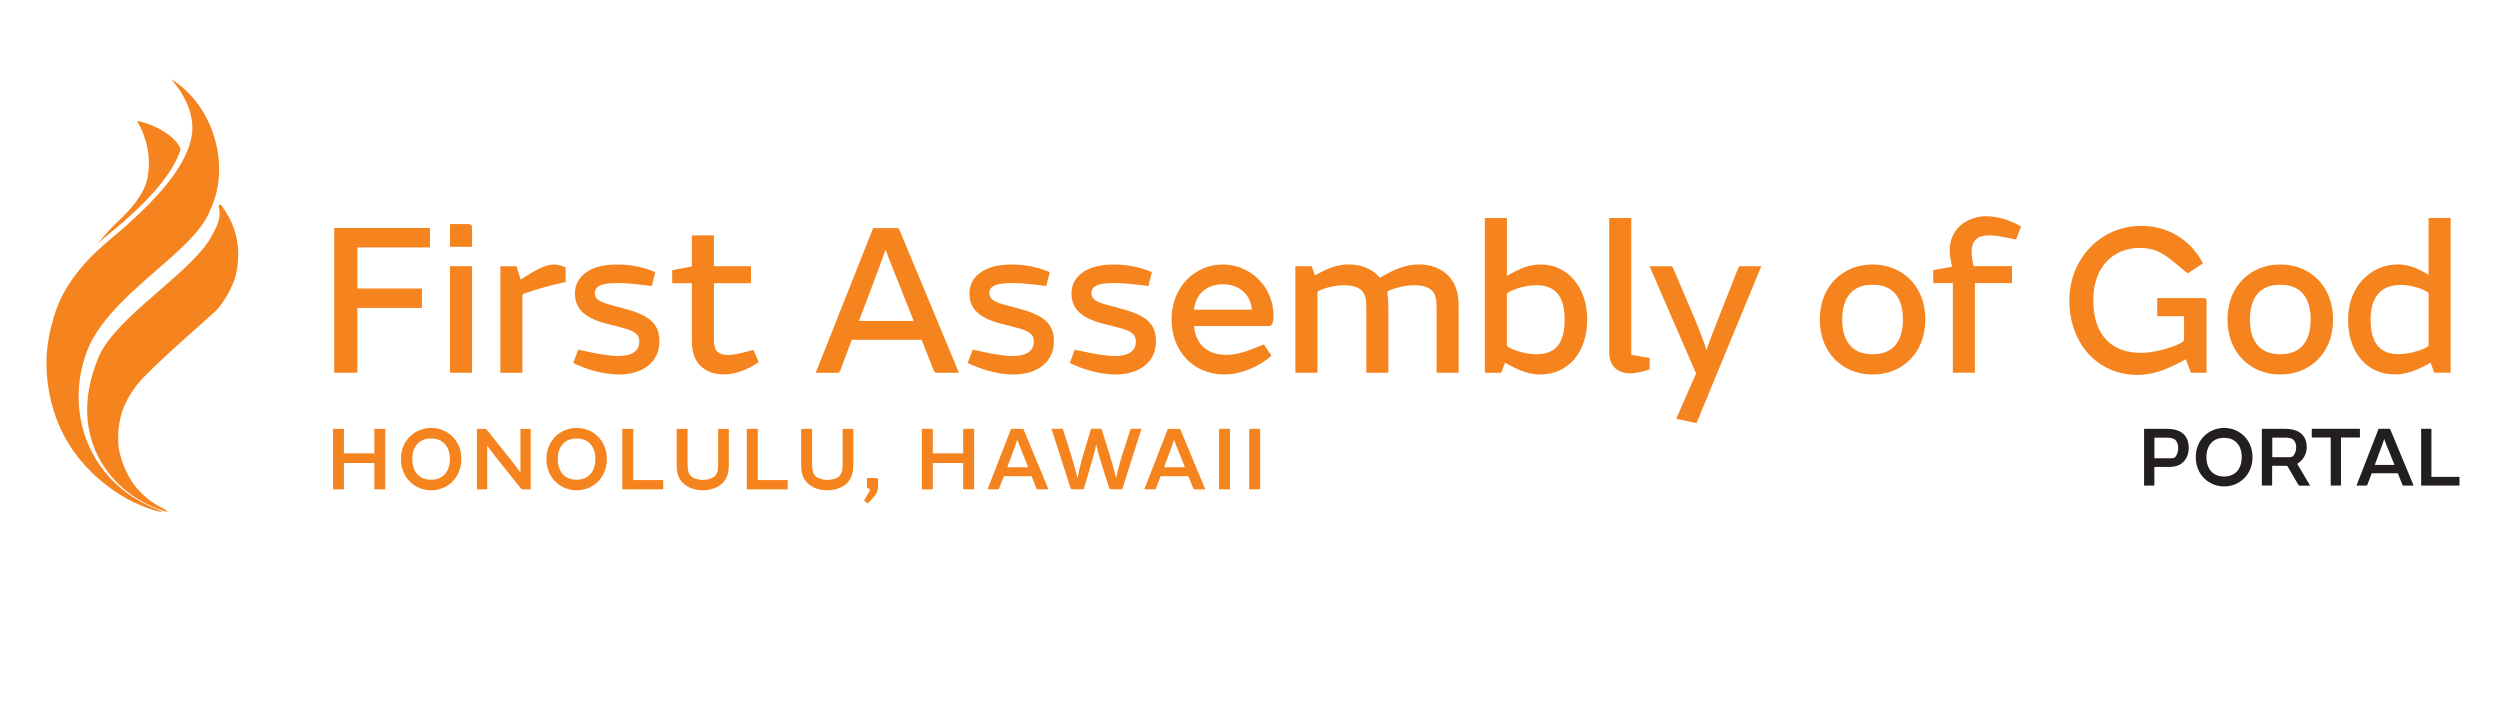 <svg xmlns="http://www.w3.org/2000/svg" id="Layer_1" data-name="Layer 1" viewBox="0 0 350 100"><defs><style>      .cls-1 {        fill: #231f20;      }      .cls-2 {        fill: #f5841f;      }    </style></defs><polygon class="cls-2" points="50.03 40.39 59.07 40.39 59.07 43.11 50.03 43.11 50.03 52.18 46.79 52.18 46.79 31.92 60.2 31.92 60.2 34.64 50.03 34.64 50.03 40.39"></polygon><path class="cls-2" d="M63,37.27h3.09v14.91h-3.09v-14.91ZM63,31.37h2.51c.46,0,.58.15.58.55v2.63h-3.09v-3.18Z"></path><path class="cls-2" d="M72.9,39.14c2.29-1.53,3.64-2.11,4.64-2.11.58,0,1.16.18,1.65.4v2.05c-1.59.31-3.76.92-5.74,1.59-.25.09-.31.21-.31.49v10.63h-3.09v-14.91h2.26l.58,1.86Z"></path><path class="cls-2" d="M91.26,40.05l-1.47-.18c-1.22-.15-2.32-.24-3.33-.24-2.17,0-3.18.37-3.18,1.44,0,.92.95,1.28,2.32,1.65l1.83.49c3.18.86,4.89,1.89,4.89,4.58,0,2.87-2.29,4.64-5.68,4.64-2.08,0-4.58-.7-6.39-1.62l.7-1.86,1.31.28c1.83.4,3.21.61,4.28.61,1.92,0,2.96-.67,2.96-2.02,0-.98-.55-1.47-2.47-1.96l-2.02-.52c-2.99-.76-4.52-1.99-4.52-4.25,0-1.22.52-2.14,1.38-2.81,1.07-.86,2.63-1.25,4.58-1.25s3.82.43,5.29,1.07l-.49,1.96Z"></path><path class="cls-2" d="M106.21,50.68c-1.31.98-3.27,1.74-4.83,1.74-1.41,0-2.51-.43-3.27-1.16-.83-.79-1.25-1.96-1.25-3.54v-8.07h-2.75v-1.83l2.75-.52v-4.34h3.09v4.31h5.19v2.38h-5.19v7.94c0,.83.15,1.31.49,1.65.31.3.79.46,1.47.46s1.5-.18,2.35-.4l1.22-.31.73,1.68Z"></path><path class="cls-2" d="M127.92,44.94l-1.65-4.16c-.86-2.14-1.92-4.77-2.29-5.84-.4,1.16-1.31,3.64-2.14,5.8l-1.59,4.19h7.67ZM129.02,47.57h-9.78l-1.59,4.28c-.12.28-.18.34-.52.34h-2.93l8.04-20.26h3.18c.34,0,.43.06.55.37l8.28,19.89h-2.99c-.31,0-.43-.03-.55-.34l-1.68-4.28Z"></path><path class="cls-2" d="M146.49,40.05l-1.47-.18c-1.22-.15-2.32-.24-3.33-.24-2.17,0-3.18.37-3.18,1.44,0,.92.95,1.28,2.32,1.65l1.83.49c3.18.86,4.89,1.89,4.89,4.58,0,2.87-2.29,4.64-5.68,4.64-2.08,0-4.58-.7-6.39-1.62l.7-1.86,1.31.28c1.83.4,3.21.61,4.28.61,1.92,0,2.96-.67,2.96-2.02,0-.98-.55-1.47-2.47-1.96l-2.02-.52c-2.99-.76-4.52-1.99-4.52-4.25,0-1.22.52-2.14,1.38-2.81,1.07-.86,2.63-1.25,4.58-1.25s3.82.43,5.29,1.07l-.49,1.96Z"></path><path class="cls-2" d="M160.78,40.05l-1.47-.18c-1.22-.15-2.32-.24-3.33-.24-2.17,0-3.18.37-3.18,1.44,0,.92.95,1.28,2.32,1.65l1.83.49c3.18.86,4.89,1.89,4.89,4.58,0,2.87-2.29,4.64-5.68,4.64-2.08,0-4.58-.7-6.39-1.62l.7-1.86,1.31.28c1.83.4,3.21.61,4.28.61,1.92,0,2.96-.67,2.96-2.02,0-.98-.55-1.47-2.47-1.96l-2.02-.52c-2.99-.76-4.52-1.99-4.52-4.25,0-1.22.52-2.14,1.38-2.81,1.07-.86,2.63-1.25,4.58-1.25s3.82.43,5.29,1.07l-.49,1.96Z"></path><path class="cls-2" d="M175.26,43.35c-.18-2.14-1.77-3.55-4.06-3.55-2.17,0-3.82,1.28-4.03,3.55h8.1ZM178.01,49.8c-1.77,1.56-4.31,2.63-6.57,2.63-4.55,0-7.42-3.45-7.42-7.7,0-4.61,3.3-7.7,7.18-7.7s7.09,3.15,7.09,7.15c0,1.16-.24,1.47-.7,1.47h-10.42c.21,2.29,1.56,4.03,4.55,4.03,1.19,0,2.44-.37,3.54-.79l1.68-.67,1.07,1.59Z"></path><path class="cls-2" d="M183.63,37.27l.46,1.28.86-.46c1.41-.73,2.6-1.07,3.88-1.07,1.65,0,3.18.58,4.16,1.65l.18.21,1.01-.55c1.53-.82,2.93-1.31,4.49-1.31,1.65,0,3.18.58,4.16,1.65.89.95,1.38,2.2,1.38,4.13v9.38h-3.09v-9.17c0-1.13-.15-1.8-.61-2.29-.49-.55-1.44-.79-2.57-.79s-2.54.34-3.48.76c-.18.09-.28.15-.21.49.09.52.12,1.25.12,2.02v8.98h-3.09v-9.17c0-1.13-.15-1.8-.61-2.29-.49-.55-1.44-.79-2.57-.79s-2.51.34-3.42.76c-.18.09-.24.18-.24.4v11.09h-3.09v-14.91h2.29Z"></path><path class="cls-2" d="M210.96,48.18c0,.22.03.31.24.43.86.49,2.47.98,3.85.98,2.38,0,4-1.1,4-4.86,0-3.55-1.56-4.8-3.97-4.8-1.44,0-3.06.52-3.88.98-.18.09-.24.18-.24.4v6.87ZM207.88,52.18v-21.66h3.09v8.1l.67-.37c1.59-.86,2.75-1.22,4.09-1.22,3.64,0,6.48,3.09,6.48,7.7s-2.66,7.7-6.6,7.7c-1.31,0-2.66-.43-4.12-1.22l-.79-.43-.52,1.41h-2.29Z"></path><path class="cls-2" d="M230.94,51.69c-.64.28-1.86.58-2.72.58-.95,0-1.68-.31-2.17-.79-.49-.49-.76-1.19-.76-2.26v-18.7h3.09v19.16l2.57.43v1.59Z"></path><path class="cls-2" d="M243.31,37.61c.12-.28.18-.34.49-.34h2.78l-9.07,21.97-2.84-.61,2.78-6.35-6.51-15h2.81c.31,0,.4.03.52.34l2.96,6.94c.67,1.59,1.34,3.33,1.68,4.46.34-1.07.98-2.75,1.68-4.49l2.72-6.9Z"></path><path class="cls-2" d="M262.22,39.87h-.12c-2.78,0-4.19,1.8-4.19,4.86s1.41,4.86,4.19,4.86h.12c2.78,0,4.19-1.8,4.19-4.86s-1.41-4.86-4.19-4.86M262.22,52.43h-.12c-3.91,0-7.33-2.84-7.33-7.7s3.42-7.7,7.33-7.7h.12c3.91,0,7.33,2.84,7.33,7.7s-3.42,7.7-7.33,7.7"></path><path class="cls-2" d="M270.64,37.82l2.66-.49c-.18-.58-.34-1.56-.34-2.32,0-2.9,2.35-4.74,5.16-4.74,1.53,0,3.39.58,4.83,1.44l-.7,1.83-1.34-.28c-.95-.18-1.68-.31-2.41-.31-1.62,0-2.47.67-2.47,2.32,0,.61.15,1.56.3,1.99h5.35v2.38h-5.19v12.53h-3.09v-12.53h-2.75v-1.83Z"></path><path class="cls-2" d="M304.15,36.54c-1.56-1.28-2.75-1.83-4.58-1.83-3.61,0-6.51,2.51-6.51,7.36s2.6,7.33,6.63,7.33c1.83,0,4.25-.64,5.68-1.41.4-.21.4-.34.4-.7v-3.02h-3.76v-2.54h6.39c.37,0,.52.06.52.4v10.05h-2.2l-.7-1.89-1.22.64c-2.05,1.07-3.85,1.56-5.56,1.56-5.65,0-9.53-4.49-9.53-10.42s4.46-10.45,10.05-10.45c3.94,0,7.06,2.14,8.65,5.25l-2.14,1.41-2.11-1.74Z"></path><path class="cls-2" d="M319.3,39.87h-.12c-2.78,0-4.19,1.8-4.19,4.86s1.41,4.86,4.19,4.86h.12c2.78,0,4.19-1.8,4.19-4.86s-1.41-4.86-4.19-4.86M319.3,52.43h-.12c-3.91,0-7.33-2.84-7.33-7.7s3.42-7.7,7.33-7.7h.12c3.91,0,7.33,2.84,7.33,7.7s-3.42,7.7-7.33,7.7"></path><path class="cls-2" d="M340.01,41.24c0-.24-.06-.31-.24-.4-1.01-.58-2.41-.95-3.67-.95-2.66,0-4.22,1.59-4.22,4.83,0,3.64,1.59,4.86,3.94,4.86,1.37,0,3.09-.49,3.94-.98.21-.12.24-.21.24-.43v-6.93ZM340.8,52.18l-.52-1.41-.79.43c-1.47.8-2.87,1.22-4.19,1.22-3.94,0-6.57-3.06-6.57-7.67s3.15-7.73,6.94-7.73c1.37,0,2.6.43,4.03,1.28l.3.18v-7.97h3.09v21.66h-2.29Z"></path><path class="cls-2" d="M30.66,29.12c.27,1.25-.07,2.19-1.07,4.01-2.79,5.08-13.42,11.23-15.78,16.85-4.29,10.21.72,17.59,6.68,20.54,2.35,1.16,4.19,1.6,1.87.41-1.15-.59-2.61-1.72-3.59-3.07-1.22-1.69-1.9-3.68-2.11-4.95-.18-1.06-.19-3.05.29-4.79.48-1.74,1.45-3.22,2.13-4.12,1.83-2.39,9.77-9.18,11.09-10.45,1.32-1.27,2.56-3.82,2.83-4.95,1.19-5.1-.91-8.3-1.84-9.62-.35-.5-.64-.49-.51.15"></path><path class="cls-2" d="M16.57,30.94c-1.12,1.06-2.1,2.18-2.98,3.33.47-.48.94-.94,1.43-1.33,2.53-2.07,8.8-7.19,10.3-12.13-.01.03-.02.07-.03.11-.62-1.94-4.05-3.7-6.12-3.97,1.44,2.28,1.79,4.96,1.65,6.53-.14,1.52-.11,3.54-4.23,7.47"></path><path class="cls-2" d="M29.41,29.43c3.05-6.31.36-14.85-5.46-18.34,1.12,1.24,2.58,3.31,2.93,5.91.99,7.25-11.18,16.06-13,17.86-.75.75-2.59,2.28-4.57,5.47-2.1,3.38-2.68,7.86-2.76,9.11-.3,4.76.97,9.78,3.68,13.64,1.93,2.76,4.88,5.44,8.38,7.17,1.05.52,2.16.95,3.3,1.27.88.25,1.19.3-.05-.28-2.92-1.11-5.43-2.98-7.23-5.22-3.49-4.36-4.6-10.4-2.72-16.09,2.66-8.51,15.26-14.39,17.5-20.49"></path><g><path class="cls-2" d="M46.62,60.04h1.53v3.43h4.26v-3.43h1.53v8.47h-1.53v-3.69h-4.26v3.69h-1.53v-8.47Z"></path><path class="cls-2" d="M56.13,64.27c0-2.68,2.02-4.36,4.21-4.36h.04c2.19,0,4.21,1.67,4.21,4.36s-2.02,4.37-4.21,4.37h-.04c-2.19,0-4.21-1.69-4.21-4.37ZM60.37,67.16c1.61,0,2.61-1.1,2.61-2.89s-1-2.88-2.61-2.88h-.04c-1.61,0-2.61,1.09-2.61,2.88s1,2.89,2.61,2.89h.04Z"></path><path class="cls-2" d="M66.77,60.04h1.1c.14,0,.19.01.29.14l3.28,4.1c.55.68,1.16,1.5,1.41,1.87h.01v-6.11h1.44v8.47h-1.1c-.14,0-.19-.03-.29-.14l-3.28-4.1c-.56-.72-1.16-1.5-1.41-1.87h-.01v6.11h-1.44v-8.47Z"></path><path class="cls-2" d="M76.5,64.27c0-2.68,2.02-4.36,4.21-4.36h.04c2.19,0,4.21,1.67,4.21,4.36s-2.02,4.37-4.21,4.37h-.04c-2.19,0-4.21-1.69-4.21-4.37ZM80.74,67.16c1.61,0,2.61-1.1,2.61-2.89s-1-2.88-2.61-2.88h-.04c-1.61,0-2.61,1.09-2.61,2.88s1,2.89,2.61,2.89h.04Z"></path><path class="cls-2" d="M87.13,60.04h1.53v7.17h4.19v1.3h-5.73v-8.47Z"></path><path class="cls-2" d="M95.57,67.59c-.58-.6-.84-1.36-.84-2.54v-5.01h1.53v4.84c0,.91.08,1.39.49,1.79.33.33,1.05.52,1.65.52s1.32-.19,1.65-.52c.41-.4.49-.88.49-1.79v-4.84h1.5v5.01c0,1.19-.27,1.94-.84,2.54-.65.68-1.69,1.05-2.81,1.05s-2.15-.37-2.8-1.05Z"></path><path class="cls-2" d="M104.56,60.04h1.53v7.17h4.19v1.3h-5.73v-8.47Z"></path><path class="cls-2" d="M113,67.59c-.58-.6-.84-1.36-.84-2.54v-5.01h1.53v4.84c0,.91.08,1.39.49,1.79.33.33,1.05.52,1.65.52s1.32-.19,1.65-.52c.41-.4.49-.88.49-1.79v-4.84h1.49v5.01c0,1.19-.27,1.94-.84,2.54-.65.68-1.69,1.05-2.81,1.05s-2.15-.37-2.8-1.05Z"></path><path class="cls-2" d="M120.96,70.09l.81-1.38c.06-.1.06-.17-.05-.23l-.15-.09c-.17-.1-.2-.18-.2-.35v-1.11h1.3c.2,0,.26.08.26.24v.84c0,.79-.17,1.25-1.46,2.48l-.5-.41Z"></path><path class="cls-2" d="M129.06,60.04h1.53v3.43h4.26v-3.43h1.53v8.47h-1.53v-3.69h-4.26v3.69h-1.53v-8.47Z"></path><path class="cls-2" d="M141.57,60.04h1.53c.14,0,.18.03.23.15l3.46,8.32h-1.47c-.13,0-.17-.03-.22-.15l-.68-1.69h-3.89l-.64,1.69c-.05.13-.08.15-.22.15h-1.42l3.3-8.47ZM143.94,65.42l-.69-1.74c-.32-.78-.65-1.57-.83-2.12-.17.54-.47,1.36-.75,2.1l-.65,1.76h2.93Z"></path><path class="cls-2" d="M149.87,68.33l-2.66-8.3h1.44c.12,0,.15.03.18.11l1.14,3.6c.32,1.05.67,2.33.88,3.18h.01c.14-.75.45-2.1.77-3.17l1.11-3.73h1.33c.11,0,.14.03.17.11l1.14,3.63c.33,1.05.68,2.34.87,3.16h.01c.17-.83.47-2.02.82-3.14l1.18-3.64c.03-.1.08-.11.17-.11h1.38l-2.7,8.47h-1.57c-.14,0-.22-.05-.26-.18l-.93-2.94c-.34-1.07-.75-2.52-.88-3.13h-.01c-.09.6-.51,2.08-.82,3.12l-.92,3.13h-1.58c-.14,0-.22-.05-.26-.18Z"></path><path class="cls-2" d="M163.52,60.04h1.53c.14,0,.18.03.23.15l3.46,8.32h-1.47c-.13,0-.17-.03-.22-.15l-.68-1.69h-3.89l-.64,1.69c-.05.13-.08.15-.22.15h-1.42l3.3-8.47ZM165.89,65.42l-.69-1.74c-.32-.78-.65-1.57-.83-2.12-.17.54-.47,1.36-.75,2.1l-.65,1.76h2.93Z"></path><path class="cls-2" d="M170.67,60.04h1.53v8.47h-1.53v-8.47Z"></path><path class="cls-2" d="M174.89,60.04h1.53v8.47h-1.53v-8.47Z"></path></g><g><path class="cls-1" d="M300.17,60.03h3c1.24,0,2.04.24,2.59.8.42.43.66,1.08.66,1.85,0,.84-.28,1.56-.8,2.04-.46.41-1.02.65-1.97.65h-2.04v2.61h-1.44v-7.95ZM304.01,64.16c.32,0,.44-.08.59-.26.2-.25.35-.73.35-1.2,0-.49-.16-.88-.38-1.09-.28-.26-.71-.34-1.27-.34h-1.68v2.89h2.4Z"></path><path class="cls-1" d="M307.41,64c0-2.52,1.9-4.09,3.95-4.09h.04c2.05,0,3.95,1.57,3.95,4.09s-1.89,4.1-3.95,4.1h-.04c-2.05,0-3.95-1.58-3.95-4.1ZM311.39,66.71c1.51,0,2.45-1.03,2.45-2.71s-.94-2.7-2.45-2.7h-.04c-1.51,0-2.45,1.02-2.45,2.7s.94,2.71,2.45,2.71h.04Z"></path><path class="cls-1" d="M316.67,60.03h2.99c1.2,0,2.01.18,2.61.77.4.4.67.98.67,1.8,0,1.04-.54,1.85-1.33,2.34l1.81,3.05h-1.42c-.14,0-.19-.04-.26-.16l-1.43-2.46c-.08-.16-.13-.16-.3-.16h-1.91v2.77h-1.44v-7.95ZM320.51,64c.3,0,.46-.05.6-.24.24-.32.36-.72.36-1.16s-.16-.8-.37-1.01c-.3-.28-.72-.32-1.34-.32h-1.64v2.74h2.4Z"></path><path class="cls-1" d="M326.3,61.25h-2.65v-1.22h6.74v1.22h-2.65v6.73h-1.44v-6.73Z"></path><path class="cls-1" d="M333,60.03h1.44c.13,0,.17.02.22.14l3.25,7.81h-1.38c-.12,0-.16-.02-.2-.14l-.64-1.58h-3.65l-.6,1.58c-.05.12-.07.14-.2.14h-1.33l3.09-7.95ZM335.22,65.08l-.65-1.63c-.3-.73-.61-1.48-.78-1.99-.16.5-.44,1.27-.71,1.97l-.61,1.66h2.75Z"></path><path class="cls-1" d="M338.96,60.03h1.44v6.73h3.93v1.22h-5.37v-7.95Z"></path></g></svg>